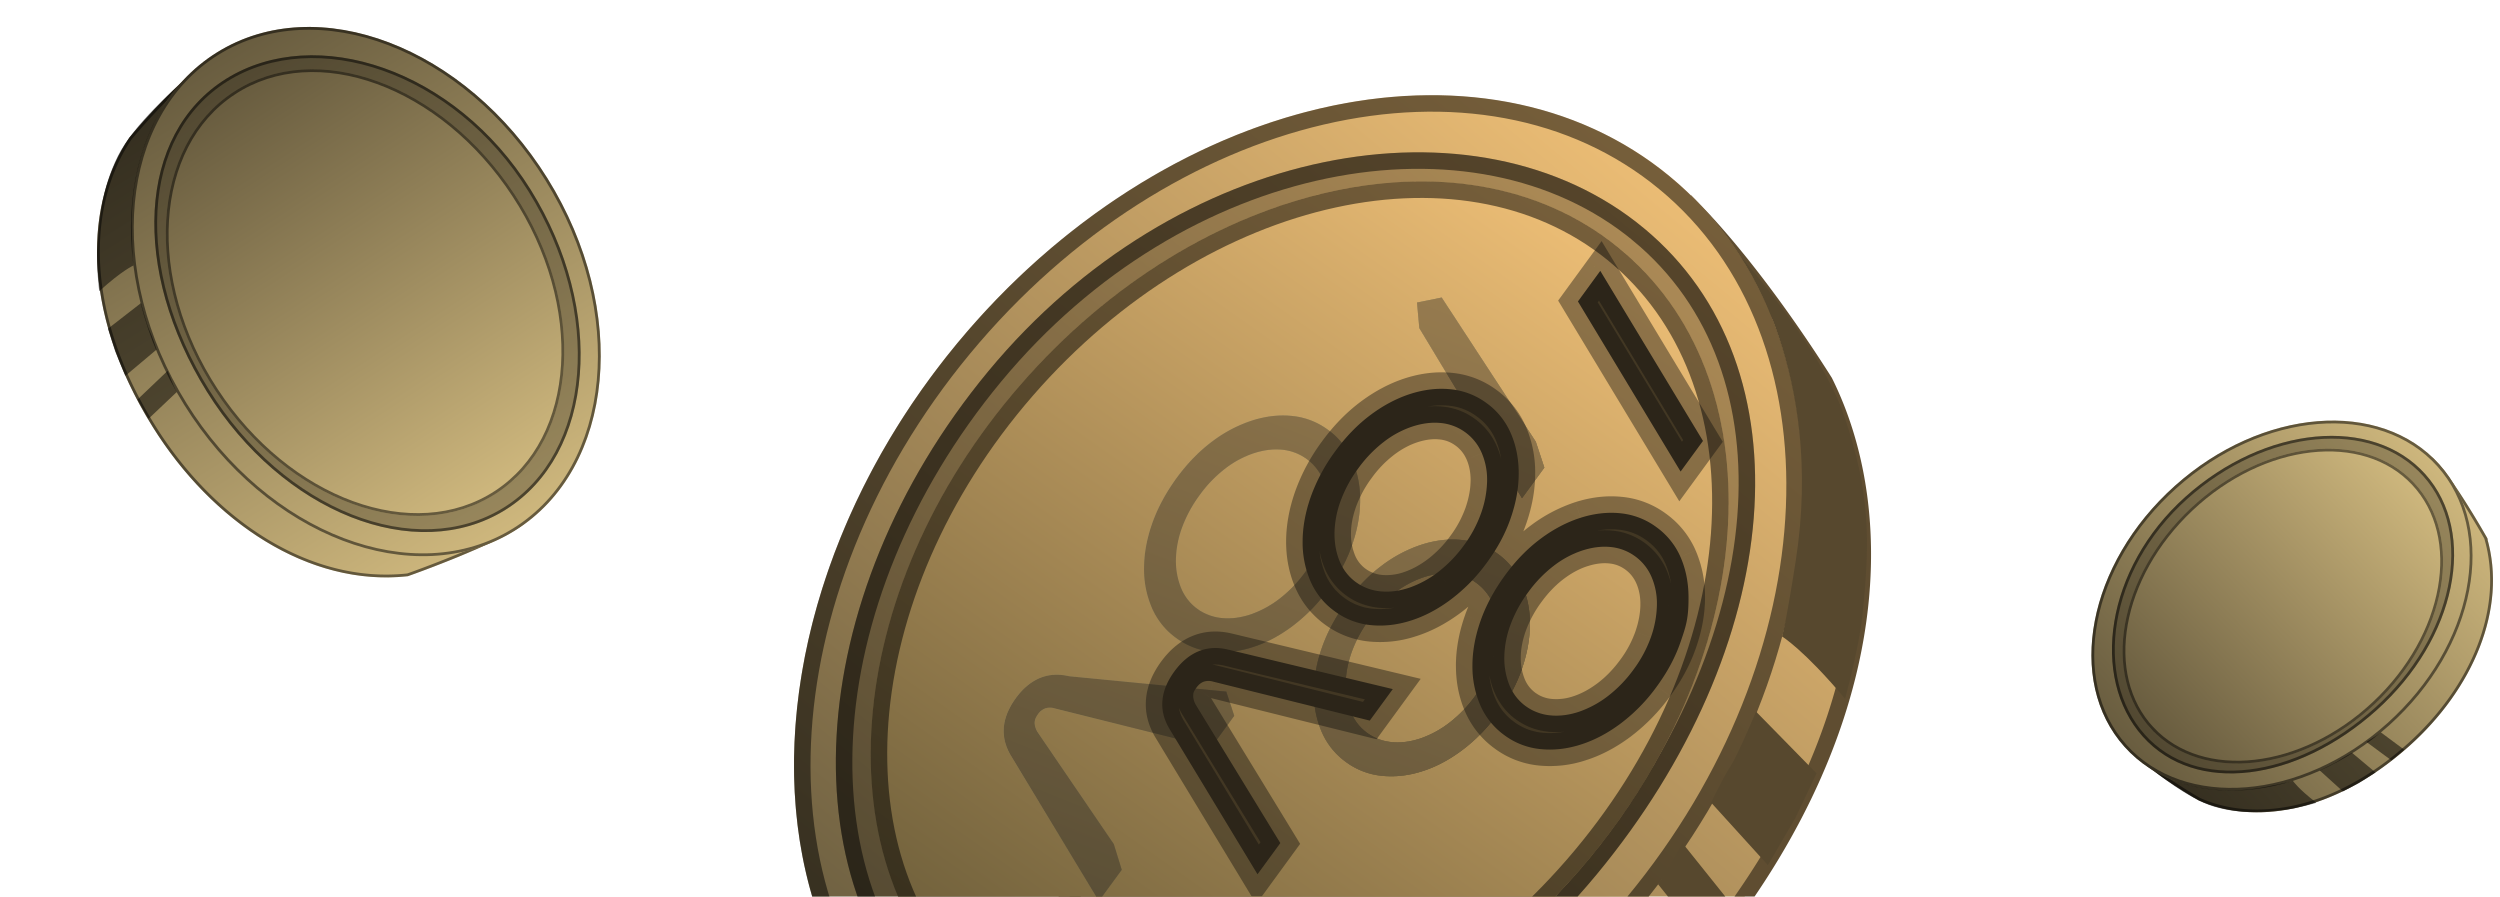 <svg xmlns="http://www.w3.org/2000/svg" width="145" height="52" fill="none" viewBox="0 0 145 52"><g clip-path="url(#a)"><path fill="#fff" fill-rule="evenodd" d="m10.275 45.137-.693.06-.018-.069.637-.28c.555-.243.893-.813.84-1.417l-.06-.692.069-.018.28.636c.243.555.813.893 1.417.84l.693-.06.017.07-.636.279a1.41 1.41 0 0 0-.84 1.418l.06.692-.07.018-.278-.637a1.41 1.41 0 0 0-1.418-.84m109.421-32.7-1.593-.695.044-.173 1.732.148a3.53 3.53 0 0 0 3.54-2.108l.696-1.592.173.044-.148 1.731a3.535 3.535 0 0 0 2.108 3.54l1.592.696-.044.173-1.731-.147a3.54 3.54 0 0 0-3.541 2.107l-.695 1.593-.174-.044.148-1.732a3.53 3.53 0 0 0-2.107-3.54" clip-rule="evenodd"/><path fill="url(#b)" stroke="#5f4d31" stroke-width=".957" d="M98.1 12.025c1.928 1.958 3.807 4.401 5.237 6.409a83 83 0 0 1 2.329 3.456l.132.21.032.05c3.973 7.996 3.207 20.67-7.373 33.446-8.51 10.278-20.914 16.324-32.234 13.514l-.066-.034-.336-.175a146.166 146.166 0 0 1-5.107-2.808c-1.471-.85-3.017-1.785-4.353-2.68-1.145-.767-2.109-1.49-2.742-2.094z"/><ellipse cx="25.681" cy="33.797" fill="url(#c)" rx="25.681" ry="33.797" transform="rotate(39.62 47.05 103.93)skewX(-.008)"/><path stroke="#000" stroke-opacity=".5" stroke-width=".957" d="M96.56 10.616c5.322 4.406 7.817 11.256 7.5 18.816-.316 7.56-3.446 15.803-9.337 22.918-5.892 7.115-13.407 11.727-20.777 13.449-7.37 1.72-14.564.547-19.887-3.859-5.322-4.407-7.818-11.256-7.501-18.816s3.447-15.803 9.338-22.918c5.892-7.115 13.406-11.728 20.776-13.449 7.37-1.72 14.565-.548 19.887 3.859Z"/><path fill="#000" fill-opacity=".25" d="M92.6 50.723c-10.913 13.18-27.656 17.328-37.396 9.265-9.74-8.064-8.788-25.285 2.126-38.465S85.598 5.167 95.338 13.23s8.177 24.313-2.737 37.493"/><path stroke="#000" stroke-opacity=".5" stroke-width=".957" d="M95.033 13.599c4.724 3.911 6.733 9.823 6.205 16.42-.528 6.604-3.6 13.871-9.006 20.4-5.398 6.519-12.227 10.79-18.885 12.439s-13.113.673-17.838-3.239-6.888-10.07-6.51-16.918c.379-6.849 3.301-14.353 8.7-20.873 10.812-13.057 27.87-16.064 37.334-8.23Z"/><ellipse cx="21.469" cy="28.778" fill="url(#d)" rx="21.469" ry="28.778" transform="rotate(40.986 38.206 104.72)skewY(-.008)"/><path stroke="#000" stroke-opacity=".5" stroke-width=".957" d="M93.942 15.052c4.336 3.766 6.244 9.555 5.77 15.922-.475 6.366-3.333 13.278-8.484 19.207-5.151 5.928-11.596 9.724-17.835 11.083s-12.238.28-16.573-3.487c-4.336-3.766-6.243-9.554-5.77-15.92.475-6.367 3.333-13.279 8.484-19.208 5.152-5.928 11.597-9.724 17.835-11.083 6.238-1.36 12.237-.28 16.573 3.486Z"/><path fill="#57482e" d="M106.979 24.165c-1.356-4.046-6.064-9.338-6.064-9.338s4.948 6.715 3.239 17.692c-.586 3.768-.797 4.395-.797 4.395s1.264.762 3.658 3.615c0 0 .811-2.954 1.011-4.883.462-4.474.411-7.13-1.047-11.48m-1.618 20.689-3.511-3.582s-1.062 2.532-1.476 3.162c-.415.63-1.13 2.114-1.13 2.114l3.294 3.629 1.591-2.73zm-4.659 7.937-3.113-3.886c-.632 1.066-.723 1.364-1.432 2.367l2.93 3.643z"/><path fill="url(#e)" d="M60.308 39.328q.777-.324 1.7-.107l9.116.893.46 1.403-1.334 1.827-9.092-2.262a.9.9 0 0 0-.531.003.9.9 0 0 0-.427.343q-.19.259-.19.5.001.241.155.513l4.438 6.52.458 1.487-1.324 1.81-5.099-8.426q-.487-.812-.414-1.65.064-.735.55-1.48l.144-.21c.407-.557.873-.948 1.39-1.164m22.164-7.746q1.203-.38 2.332-.26a4.17 4.17 0 0 1 2.068.802 4.2 4.2 0 0 1 1.396 1.73 5.8 5.8 0 0 1 .467 2.304q.008 1.256-.45 2.592c-.3.89-.754 1.747-1.382 2.607s-1.326 1.574-2.09 2.146q-1.146.862-2.347 1.236c-.8.255-1.58.335-2.338.256a4.2 4.2 0 0 1-2.072-.804 4.2 4.2 0 0 1-1.391-1.727 5.65 5.65 0 0 1-.462-2.3q0-1.258.471-2.607c.315-.9.798-1.791 1.416-2.638q.927-1.269 2.055-2.115a7.9 7.9 0 0 1 2.327-1.222m1.729 1.692c-.526-.05-1.076.024-1.646.211a5.6 5.6 0 0 0-1.658.898 7.4 7.4 0 0 0-1.465 1.522 7.6 7.6 0 0 0-1.023 1.884c-.23.642-.353 1.261-.358 1.862s.094 1.148.299 1.647q.31.746.94 1.206l-.004-.001q.64.466 1.451.54c.54.05 1.095-.026 1.66-.217a5.9 5.9 0 0 0 1.665-.906 7.5 7.5 0 0 0 1.492-1.543 7.2 7.2 0 0 0 .997-1.864q.334-.956.35-1.853a3.9 3.9 0 0 0-.306-1.637 2.9 2.9 0 0 0-.96-1.21 2.8 2.8 0 0 0-1.434-.539m-11.576-8.886q1.202-.38 2.332-.26a4.17 4.17 0 0 1 2.067.802 4.2 4.2 0 0 1 1.397 1.73 5.8 5.8 0 0 1 .467 2.304q.008 1.257-.45 2.593c-.301.889-.755 1.747-1.384 2.607a10 10 0 0 1-2.088 2.145q-1.149.862-2.348 1.237c-.8.255-1.579.336-2.337.256s-1.45-.35-2.072-.805a4.2 4.2 0 0 1-1.392-1.725 5.65 5.65 0 0 1-.462-2.301q0-1.26.471-2.607c.315-.899.798-1.79 1.416-2.638q.928-1.269 2.056-2.114a7.9 7.9 0 0 1 2.327-1.224m1.729 1.693c-.526-.05-1.076.024-1.647.211a5.6 5.6 0 0 0-1.658.897 7.4 7.4 0 0 0-1.465 1.522 7.6 7.6 0 0 0-1.024 1.885 5.7 5.7 0 0 0-.357 1.862 4.2 4.2 0 0 0 .3 1.648q.31.744.938 1.204l.16.11a2.9 2.9 0 0 0 1.288.429c.54.05 1.094-.025 1.66-.216a5.9 5.9 0 0 0 1.666-.906 7.5 7.5 0 0 0 1.49-1.544 7.2 7.2 0 0 0 .999-1.863q.334-.956.35-1.852a3.9 3.9 0 0 0-.308-1.638 2.88 2.88 0 0 0-2.392-1.749m14.724-.46.495 1.5-1.297 1.775-5.955-9.866-.136-1.484 1.432-.29z"/><path fill="url(#f)" fill-opacity=".2" d="M60.308 39.328q.777-.324 1.7-.107l9.116.893.46 1.403-1.334 1.827-9.092-2.262a.9.9 0 0 0-.531.003.9.9 0 0 0-.427.343q-.19.259-.19.5.001.241.155.513l4.438 6.52.458 1.487-1.324 1.81-5.099-8.426q-.487-.812-.414-1.65.064-.735.55-1.48l.144-.21c.407-.557.873-.948 1.39-1.164m22.164-7.746q1.203-.38 2.332-.26a4.17 4.17 0 0 1 2.068.802 4.2 4.2 0 0 1 1.396 1.73 5.8 5.8 0 0 1 .467 2.304q.008 1.256-.45 2.592c-.3.89-.754 1.747-1.382 2.607s-1.326 1.574-2.09 2.146q-1.146.862-2.347 1.236c-.8.255-1.58.335-2.338.256a4.2 4.2 0 0 1-2.072-.804 4.2 4.2 0 0 1-1.391-1.727 5.65 5.65 0 0 1-.462-2.3q0-1.258.471-2.607c.315-.9.798-1.791 1.416-2.638q.927-1.269 2.055-2.115a7.9 7.9 0 0 1 2.327-1.222m1.729 1.692c-.526-.05-1.076.024-1.646.211a5.6 5.6 0 0 0-1.658.898 7.4 7.4 0 0 0-1.465 1.522 7.6 7.6 0 0 0-1.023 1.884c-.23.642-.353 1.261-.358 1.862s.094 1.148.299 1.647q.31.746.94 1.206l-.004-.001q.64.466 1.451.54c.54.05 1.095-.026 1.66-.217a5.9 5.9 0 0 0 1.665-.906 7.5 7.5 0 0 0 1.492-1.543 7.2 7.2 0 0 0 .997-1.864q.334-.956.35-1.853a3.9 3.9 0 0 0-.306-1.637 2.9 2.9 0 0 0-.96-1.21 2.8 2.8 0 0 0-1.434-.539m-11.576-8.886q1.202-.38 2.332-.26a4.17 4.17 0 0 1 2.067.802 4.2 4.2 0 0 1 1.397 1.73 5.8 5.8 0 0 1 .467 2.304q.008 1.257-.45 2.593c-.301.889-.755 1.747-1.384 2.607a10 10 0 0 1-2.088 2.145q-1.149.862-2.348 1.237c-.8.255-1.579.336-2.337.256s-1.45-.35-2.072-.805a4.2 4.2 0 0 1-1.392-1.725 5.65 5.65 0 0 1-.462-2.301q0-1.26.471-2.607c.315-.899.798-1.79 1.416-2.638q.928-1.269 2.056-2.114a7.9 7.9 0 0 1 2.327-1.224m1.729 1.693c-.526-.05-1.076.024-1.647.211a5.6 5.6 0 0 0-1.658.897 7.4 7.4 0 0 0-1.465 1.522 7.6 7.6 0 0 0-1.024 1.885 5.7 5.7 0 0 0-.357 1.862 4.2 4.2 0 0 0 .3 1.648q.31.744.938 1.204l.16.11a2.9 2.9 0 0 0 1.288.429c.54.05 1.094-.025 1.66-.216a5.9 5.9 0 0 0 1.666-.906 7.5 7.5 0 0 0 1.49-1.544 7.2 7.2 0 0 0 .999-1.863q.334-.956.35-1.852a3.9 3.9 0 0 0-.308-1.638 2.88 2.88 0 0 0-2.392-1.749m14.724-.46.495 1.5-1.297 1.775-5.955-9.866-.136-1.484 1.432-.29z"/><path fill="url(#g)" d="M60.308 39.328q.777-.324 1.7-.107l9.116.893.46 1.403-1.334 1.827-9.092-2.262a.9.9 0 0 0-.531.003.9.9 0 0 0-.427.343q-.19.259-.19.5.001.241.155.513l4.438 6.52.458 1.487-1.324 1.81-5.099-8.426q-.487-.812-.414-1.65.064-.735.55-1.48l.144-.21c.407-.557.873-.948 1.39-1.164m22.164-7.746q1.203-.38 2.332-.26a4.17 4.17 0 0 1 2.068.802 4.2 4.2 0 0 1 1.396 1.73 5.8 5.8 0 0 1 .467 2.304q.008 1.256-.45 2.592c-.3.89-.754 1.747-1.382 2.607s-1.326 1.574-2.09 2.146q-1.146.862-2.347 1.236c-.8.255-1.58.335-2.338.256a4.2 4.2 0 0 1-2.072-.804 4.2 4.2 0 0 1-1.391-1.727 5.65 5.65 0 0 1-.462-2.3q0-1.258.471-2.607c.315-.9.798-1.791 1.416-2.638q.927-1.269 2.055-2.115a7.9 7.9 0 0 1 2.327-1.222m1.729 1.692c-.526-.05-1.076.024-1.646.211a5.6 5.6 0 0 0-1.658.898 7.4 7.4 0 0 0-1.465 1.522 7.6 7.6 0 0 0-1.023 1.884c-.23.642-.353 1.261-.358 1.862s.094 1.148.299 1.647q.31.746.94 1.206l-.004-.001q.64.466 1.451.54c.54.05 1.095-.026 1.66-.217a5.9 5.9 0 0 0 1.665-.906 7.5 7.5 0 0 0 1.492-1.543 7.2 7.2 0 0 0 .997-1.864q.334-.956.35-1.853a3.9 3.9 0 0 0-.306-1.637 2.9 2.9 0 0 0-.96-1.21 2.8 2.8 0 0 0-1.434-.539m-11.576-8.886q1.202-.38 2.332-.26a4.17 4.17 0 0 1 2.067.802 4.2 4.2 0 0 1 1.397 1.73 5.8 5.8 0 0 1 .467 2.304q.008 1.257-.45 2.593c-.301.889-.755 1.747-1.384 2.607a10 10 0 0 1-2.088 2.145q-1.149.862-2.348 1.237c-.8.255-1.579.336-2.337.256s-1.45-.35-2.072-.805a4.2 4.2 0 0 1-1.392-1.725 5.65 5.65 0 0 1-.462-2.301q0-1.26.471-2.607c.315-.899.798-1.79 1.416-2.638q.928-1.269 2.056-2.114a7.9 7.9 0 0 1 2.327-1.224m1.729 1.693c-.526-.05-1.076.024-1.647.211a5.6 5.6 0 0 0-1.658.897 7.4 7.4 0 0 0-1.465 1.522 7.6 7.6 0 0 0-1.024 1.885 5.7 5.7 0 0 0-.357 1.862 4.2 4.2 0 0 0 .3 1.648q.31.744.938 1.204l.16.11a2.9 2.9 0 0 0 1.288.429c.54.05 1.094-.025 1.66-.216a5.9 5.9 0 0 0 1.666-.906 7.5 7.5 0 0 0 1.49-1.544 7.2 7.2 0 0 0 .999-1.863q.334-.956.35-1.852a3.9 3.9 0 0 0-.308-1.638 2.88 2.88 0 0 0-2.392-1.749m14.724-.46.495 1.5-1.297 1.775-5.955-9.866-.136-1.484 1.432-.29z"/><path fill="#0c0c0c" fill-opacity=".25" d="M60.308 39.328q.777-.324 1.7-.107l9.116.893.46 1.403-1.334 1.827-9.092-2.262a.9.9 0 0 0-.531.003.9.9 0 0 0-.427.343q-.19.259-.19.5.001.241.155.513l4.438 6.52.458 1.487-1.324 1.81-5.099-8.426q-.487-.812-.414-1.65.064-.735.55-1.48l.144-.21c.407-.557.873-.948 1.39-1.164m22.164-7.746q1.203-.38 2.332-.26a4.17 4.17 0 0 1 2.068.802 4.2 4.2 0 0 1 1.396 1.73 5.8 5.8 0 0 1 .467 2.304q.008 1.256-.45 2.592c-.3.89-.754 1.747-1.382 2.607s-1.326 1.574-2.09 2.146q-1.146.862-2.347 1.236c-.8.255-1.58.335-2.338.256a4.2 4.2 0 0 1-2.072-.804 4.2 4.2 0 0 1-1.391-1.727 5.65 5.65 0 0 1-.462-2.3q0-1.258.471-2.607c.315-.9.798-1.791 1.416-2.638q.927-1.269 2.055-2.115a7.9 7.9 0 0 1 2.327-1.222m1.729 1.692c-.526-.05-1.076.024-1.646.211a5.6 5.6 0 0 0-1.658.898 7.4 7.4 0 0 0-1.465 1.522 7.6 7.6 0 0 0-1.023 1.884c-.23.642-.353 1.261-.358 1.862s.094 1.148.299 1.647q.31.746.94 1.206l-.004-.001q.64.466 1.451.54c.54.05 1.095-.026 1.66-.217a5.9 5.9 0 0 0 1.665-.906 7.5 7.5 0 0 0 1.492-1.543 7.2 7.2 0 0 0 .997-1.864q.334-.956.35-1.853a3.9 3.9 0 0 0-.306-1.637 2.9 2.9 0 0 0-.96-1.21 2.8 2.8 0 0 0-1.434-.539m-11.576-8.886q1.202-.38 2.332-.26a4.17 4.17 0 0 1 2.067.802 4.2 4.2 0 0 1 1.397 1.73 5.8 5.8 0 0 1 .467 2.304q.008 1.257-.45 2.593c-.301.889-.755 1.747-1.384 2.607a10 10 0 0 1-2.088 2.145q-1.149.862-2.348 1.237c-.8.255-1.579.336-2.337.256s-1.45-.35-2.072-.805a4.2 4.2 0 0 1-1.392-1.725 5.65 5.65 0 0 1-.462-2.301q0-1.26.471-2.607c.315-.899.798-1.79 1.416-2.638q.928-1.269 2.056-2.114a7.9 7.9 0 0 1 2.327-1.224m1.729 1.693c-.526-.05-1.076.024-1.647.211a5.6 5.6 0 0 0-1.658.897 7.4 7.4 0 0 0-1.465 1.522 7.6 7.6 0 0 0-1.024 1.885 5.7 5.7 0 0 0-.357 1.862 4.2 4.2 0 0 0 .3 1.648q.31.744.938 1.204l.16.11a2.9 2.9 0 0 0 1.288.429c.54.05 1.094-.025 1.66-.216a5.9 5.9 0 0 0 1.666-.906 7.5 7.5 0 0 0 1.49-1.544 7.2 7.2 0 0 0 .999-1.863q.334-.956.35-1.852a3.9 3.9 0 0 0-.308-1.638 2.88 2.88 0 0 0-2.392-1.749m14.724-.46.495 1.5-1.297 1.775-5.955-9.866-.136-1.484 1.432-.29z"/><g filter="url(#h)"><mask id="i" width="40.922" height="40.922" x="52.982" y="12.825" fill="#000" maskUnits="userSpaceOnUse"><path fill="#fff" d="M52.982 12.825h40.922v40.922H52.982z"/><path d="M59.506 37.779q.777-.324 1.699-.108l9.577 2.296-1.335 1.827-9.092-2.261a.9.9 0 0 0-.53.002q-.238.083-.428.342c-.19.26-.19.341-.19.501q.001.241.156.513l4.895 8.007-1.323 1.81-5.1-8.425q-.487-.812-.414-1.652.072-.838.697-1.693l-.002.003q.612-.837 1.39-1.162m22.165-7.747q1.203-.38 2.332-.26a4.17 4.17 0 0 1 2.068.802 4.2 4.2 0 0 1 1.397 1.73q.457 1.047.466 2.303c.009 1.256-.145 1.703-.45 2.593-.3.89-.755 1.747-1.383 2.607a10 10 0 0 1-2.089 2.146q-1.148.862-2.348 1.237c-.8.255-1.578.335-2.336.256a4.2 4.2 0 0 1-2.073-.805 4.2 4.2 0 0 1-1.392-1.725 5.65 5.65 0 0 1-.462-2.301q0-1.26.472-2.608c.315-.899.797-1.79 1.416-2.637q.926-1.27 2.056-2.115 1.125-.84 2.326-1.223m1.729 1.693c-.526-.05-1.076.024-1.646.211a5.6 5.6 0 0 0-1.658.897 7.4 7.4 0 0 0-1.465 1.522 7.6 7.6 0 0 0-1.024 1.885 5.7 5.7 0 0 0-.357 1.862 4.2 4.2 0 0 0 .3 1.648q.309.744.937 1.204l.16.109a2.9 2.9 0 0 0 1.288.43c.54.05 1.095-.025 1.66-.216a5.9 5.9 0 0 0 1.666-.906 7.5 7.5 0 0 0 1.49-1.544 7.2 7.2 0 0 0 1-1.863 5.9 5.9 0 0 0 .349-1.852 3.9 3.9 0 0 0-.306-1.638 2.88 2.88 0 0 0-2.394-1.749M71.822 22.84q1.203-.38 2.332-.26a4.17 4.17 0 0 1 2.068.801 4.2 4.2 0 0 1 1.396 1.73q.46 1.047.467 2.304t-.45 2.593c-.3.89-.755 1.747-1.383 2.607a10 10 0 0 1-2.089 2.145q-1.148.863-2.348 1.238c-.8.254-1.579.335-2.336.256a4.2 4.2 0 0 1-2.073-.806 4.2 4.2 0 0 1-1.392-1.725 5.65 5.65 0 0 1-.462-2.3q0-1.26.473-2.608a10.3 10.3 0 0 1 1.415-2.637q.926-1.27 2.056-2.115 1.125-.84 2.326-1.223m1.729 1.693c-.526-.05-1.076.023-1.646.21a5.6 5.6 0 0 0-1.658.897 7.4 7.4 0 0 0-1.466 1.522 7.6 7.6 0 0 0-1.023 1.885 5.7 5.7 0 0 0-.357 1.862q-.008.9.3 1.648.309.744.937 1.205l.161.109a2.9 2.9 0 0 0 1.287.429c.54.05 1.095-.025 1.66-.216a5.9 5.9 0 0 0 1.666-.906 7.5 7.5 0 0 0 1.492-1.544 7.2 7.2 0 0 0 .997-1.863 5.9 5.9 0 0 0 .35-1.852 3.9 3.9 0 0 0-.306-1.638 2.88 2.88 0 0 0-2.394-1.748m15.221 1.041-1.297 1.776-5.955-9.866 1.296-1.775z"/></mask><path fill="#423723" d="M59.506 37.779q.777-.324 1.699-.108l9.577 2.296-1.335 1.827-9.092-2.261a.9.9 0 0 0-.53.002q-.238.083-.428.342c-.19.26-.19.341-.19.501q.001.241.156.513l4.895 8.007-1.323 1.81-5.1-8.425q-.487-.812-.414-1.652.072-.838.697-1.693l-.002.003q.612-.837 1.39-1.162m22.165-7.747q1.203-.38 2.332-.26a4.17 4.17 0 0 1 2.068.802 4.2 4.2 0 0 1 1.397 1.73q.457 1.047.466 2.303c.009 1.256-.145 1.703-.45 2.593-.3.89-.755 1.747-1.383 2.607a10 10 0 0 1-2.089 2.146q-1.148.862-2.348 1.237c-.8.255-1.578.335-2.336.256a4.2 4.2 0 0 1-2.073-.805 4.2 4.2 0 0 1-1.392-1.725 5.65 5.65 0 0 1-.462-2.301q0-1.26.472-2.608c.315-.899.797-1.79 1.416-2.637q.926-1.27 2.056-2.115 1.125-.84 2.326-1.223m1.729 1.693c-.526-.05-1.076.024-1.646.211a5.6 5.6 0 0 0-1.658.897 7.4 7.4 0 0 0-1.465 1.522 7.6 7.6 0 0 0-1.024 1.885 5.7 5.7 0 0 0-.357 1.862 4.2 4.2 0 0 0 .3 1.648q.309.744.937 1.204l.16.109a2.9 2.9 0 0 0 1.288.43c.54.05 1.095-.025 1.66-.216a5.9 5.9 0 0 0 1.666-.906 7.5 7.5 0 0 0 1.49-1.544 7.2 7.2 0 0 0 1-1.863 5.9 5.9 0 0 0 .349-1.852 3.9 3.9 0 0 0-.306-1.638 2.88 2.88 0 0 0-2.394-1.749M71.822 22.84q1.203-.38 2.332-.26a4.17 4.17 0 0 1 2.068.801 4.2 4.2 0 0 1 1.396 1.73q.46 1.047.467 2.304t-.45 2.593c-.3.89-.755 1.747-1.383 2.607a10 10 0 0 1-2.089 2.145q-1.148.863-2.348 1.238c-.8.254-1.579.335-2.336.256a4.2 4.2 0 0 1-2.073-.806 4.2 4.2 0 0 1-1.392-1.725 5.65 5.65 0 0 1-.462-2.3q0-1.26.473-2.608a10.3 10.3 0 0 1 1.415-2.637q.926-1.27 2.056-2.115 1.125-.84 2.326-1.223m1.729 1.693c-.526-.05-1.076.023-1.646.21a5.6 5.6 0 0 0-1.658.897 7.4 7.4 0 0 0-1.466 1.522 7.6 7.6 0 0 0-1.023 1.885 5.7 5.7 0 0 0-.357 1.862q-.008.9.3 1.648.309.744.937 1.205l.161.109a2.9 2.9 0 0 0 1.287.429c.54.05 1.095-.025 1.66-.216a5.9 5.9 0 0 0 1.666-.906 7.5 7.5 0 0 0 1.492-1.544 7.2 7.2 0 0 0 .997-1.863 5.9 5.9 0 0 0 .35-1.852 3.9 3.9 0 0 0-.306-1.638 2.88 2.88 0 0 0-2.394-1.748m15.221 1.041-1.297 1.776-5.955-9.866 1.296-1.775z"/><path fill="#0c0c0c" fill-opacity=".4" d="m59.506 37.779-.369-.883zm1.699-.108.223-.93-.005-.001zm9.577 2.296.772.565.848-1.16-1.397-.335zm-1.335 1.827-.23.928.623.155.38-.519zm-9.092-2.261-.251.923.01.002.01.003zm-.53.002-.315-.904zm-.428.342-.772-.564zm-.19.501-.956.004zm.156.513-.83.476.007.012.007.011zm4.895 8.007.772.564.378-.517-.334-.546zm-1.323 1.81-.818.496.744 1.229.847-1.16zm-5.1-8.425-.82.491.002.004zm-.414-1.652-.953-.082zm.697-1.693.865.407-1.638-.972zm-.002.003-.865-.407 1.638.971zm23.555-8.909-.288-.912h-.002zm2.332-.26-.102.952h.005zm2.068.802.564-.773zm1.397 1.73.876-.384zm.466 2.303.957-.005zm-.45 2.593-.905-.31-.001.004zM86.1 39.807l.772.565zm-2.089 2.146-.573-.766-.001.001zm-2.348 1.237-.285-.913-.005.002zm-2.336.256-.1.952zm-2.073-.805-.564.772zm-1.392-1.725-.875.386zm-.462-2.301h-.956zm.472-2.608-.903-.317zm1.416-2.637-.773-.564zm2.056-2.115-.572-.766h-.001zm4.055.47-.09.952.006.001zm-1.646.211-.299-.908zm-1.658.897-.582-.76-.001.001zm-1.465 1.522-.773-.564zm-1.024 1.885-.9-.327v.004zm-.357 1.862-.957-.008zm.3 1.648-.886.362.003.006zm.937 1.204-.564.773.014.01.015.01zm.16.109-.535.792.012.008.013.008zm1.288.43-.088.952zm1.66-.216.307.906zm1.666-.906.578.762.001-.001zm1.49-1.544.773.564zm1-1.863.902.315zm.349-1.852.956.016zm-.306-1.638-.88.377.002.002zm-.961-1.211.564-.773zM71.822 22.84l-.288-.913-.003.001zm2.332-.26-.102.951h.004zm2.068.801.564-.772zm1.396 1.73.877-.384zm.467 2.304.956-.006zm-.45 2.593-.905-.31-.001.004zm-1.383 2.607.772.564zm-2.089 2.145-.574-.765zm-2.348 1.238-.285-.913-.005.001zm-2.336.256-.1.951zm-2.073-.806-.564.773zm-1.392-1.725-.875.386zm-.462-2.3h-.957zm.473-2.608-.903-.316zm1.415-2.637-.773-.564zm2.056-2.115-.572-.767h-.001zm4.055.47-.09.952h.006zm-1.646.21-.299-.908zm-1.658.897-.582-.76-.001.002zm-1.466 1.522-.772-.564zm-1.023 1.885-.9-.326v.004zm-.357 1.862-.957-.008zm.3 1.648-.886.363.003.006zm.937 1.205-.564.772.013.01.013.008zm.161.109-.539.79.014.01.014.009zm1.287.429-.088.952zm1.66-.216.307.907zm1.666-.906.578.762h.001zm1.492-1.544.772.565zm.997-1.863.903.316zm.35-1.852.956.016zm-.306-1.638-.88.377.002.002zm-.961-1.211.564-.772zm13.788.504.773.564.375-.513-.329-.545zm-1.297 1.776-.819.494.743 1.231.849-1.161zm-5.955-9.866-.773-.564-.375.514.33.545zm1.296-1.775.819-.494-.743-1.232-.849 1.162zm-23.31 22.07.368.882c.31-.129.668-.163 1.112-.059l.219-.931.218-.931c-.785-.185-1.56-.147-2.286.156zm1.699-.108-.223.93 9.577 2.296.223-.93.223-.93-9.577-2.296zm9.577 2.296-.773-.564-1.334 1.826.772.565.772.564 1.335-1.826zm-1.335 1.827.23-.928-9.091-2.262-.23.929-.232.928 9.092 2.261zm-9.092-2.261.251-.923a1.84 1.84 0 0 0-1.096.021l.314.904.314.904a.2.2 0 0 1-.059.01q-.014-.002.025.007zm-.53.002-.315-.904a1.86 1.86 0 0 0-.885.682l.772.564.773.564c.021-.029.032-.036.027-.033l-.018.013-.04.018zm-.428.342-.772-.564c-.205.28-.375.644-.374 1.069l.957-.004.956-.003c0 .051-.01.085-.015.097-.003.01-.001 0 .02-.03zm-.19.501-.956.004c.001.365.119.7.282.985l.83-.476.83-.475a.3.3 0 0 1-.03-.066c-.003-.006.001.003.001.025zm.156.513-.816.5 4.895 8.006.816-.5.816-.498-4.895-8.007zm4.895 8.007-.773-.564-1.322 1.81.772.565.773.564 1.322-1.811zm-1.323 1.81.819-.495-5.1-8.426-.819.496-.818.495 5.1 8.426zm-5.1-8.425.82-.492c-.234-.392-.31-.744-.281-1.077l-.953-.083-.953-.082c-.068.785.132 1.534.546 2.225zm-.414-1.652.953.083c.03-.346.177-.747.516-1.212l-.772-.564-.773-.565c-.493.676-.81 1.403-.877 2.176zm.697-1.693-.866-.408-.001.004.865.407.866.407.001-.003zm-.002.003.773.564c.327-.449.662-.709.985-.844l-.368-.882-.369-.883c-.713.297-1.307.816-1.793 1.48zm23.555-8.909.288.912c.69-.218 1.335-.285 1.942-.22l.102-.951.102-.951c-.899-.097-1.808.01-2.722.298zm2.332-.26-.097.952c.582.06 1.11.264 1.6.622l.565-.772.564-.773a5.13 5.13 0 0 0-2.534-.98zm2.068.802-.564.772c.49.358.848.802 1.084 1.341l.877-.384.876-.384a5.16 5.16 0 0 0-1.709-2.118zm1.397 1.73-.877.383c.249.568.382 1.206.386 1.926l.957-.006.957-.005a6.7 6.7 0 0 0-.547-2.682zm.466 2.303-.957.006c.005.718-.123 1.476-.398 2.277l.905.31.905.31c.336-.98.508-1.95.502-2.908zm-.45 2.593-.906-.306c-.266.786-.672 1.558-1.25 2.35l.773.563.772.565c.679-.929 1.182-1.873 1.517-2.865zM86.1 39.807l-.773-.564a9.1 9.1 0 0 1-1.89 1.944l.574.766.574.765a11 11 0 0 0 2.287-2.346zm-2.089 2.146-.574-.765c-.69.519-1.377.876-2.06 1.09l.286.912.285.913c.918-.286 1.797-.754 2.638-1.385zm-2.348 1.237-.29-.911c-.681.217-1.327.28-1.947.216l-.1.951-.099.952a6.6 6.6 0 0 0 2.727-.296zm-2.336.256.1-.951a3.25 3.25 0 0 1-1.608-.626l-.565.772-.564.772a5.16 5.16 0 0 0 2.537.985zm-2.073-.805.565-.772a3.26 3.26 0 0 1-1.082-1.34l-.875.387-.875.386a5.17 5.17 0 0 0 1.703 2.111zm-1.392-1.725.875-.387c-.247-.56-.38-1.196-.38-1.915H75.4l-.956.001c0 .96.179 1.861.543 2.687zm-.462-2.301h.957c0-.719.134-1.482.417-2.292l-.902-.316-.903-.316c-.346.987-.526 1.964-.526 2.924zm.472-2.608.902.316c.28-.798.715-1.607 1.286-2.388l-.772-.565-.773-.564c-.666.912-1.196 1.886-1.546 2.884zm1.416-2.637.772.565c.57-.78 1.188-1.414 1.857-1.914l-.573-.766-.573-.766c-.839.627-1.588 1.403-2.256 2.317zm2.056-2.115.572.767c.676-.504 1.357-.86 2.044-1.078l-.29-.912-.29-.911a8.9 8.9 0 0 0-2.608 1.368zm4.055.47.09-.952c-.679-.064-1.361.033-2.035.255l.299.908.299.91c.467-.155.884-.204 1.257-.169zm-1.646.211-.299-.908a6.6 6.6 0 0 0-1.941 1.045l.582.76.581.76c.46-.353.92-.598 1.376-.748zm-1.658.897-.583-.759a8.3 8.3 0 0 0-1.655 1.716l.773.565.772.564c.4-.548.817-.976 1.276-1.328zm-1.465 1.522-.773-.564a8.6 8.6 0 0 0-1.15 2.122l.899.327.899.326a6.7 6.7 0 0 1 .897-1.647zm-1.024 1.885-.9-.323a6.6 6.6 0 0 0-.414 2.176l.957.009.956.008c.005-.476.101-.99.301-1.548zm-.357 1.862-.957-.008c-.006.713.113 1.39.371 2.018l.885-.363.885-.363a3.25 3.25 0 0 1-.228-1.276zm.3 1.648-.883.368c.27.649.689 1.194 1.256 1.609l.564-.773.565-.772a1.84 1.84 0 0 1-.62-.801zm.937 1.204-.535.793.16.108.536-.792.535-.793-.16-.108zm.16.109-.51.808c.52.329 1.095.517 1.71.574l.088-.953.089-.952a1.9 1.9 0 0 1-.865-.286zm1.288.43-.088.952a5 5 0 0 0 2.055-.262l-.306-.906-.306-.906a3.05 3.05 0 0 1-1.266.169zm1.66-.216.307.906a6.8 6.8 0 0 0 1.937-1.05l-.578-.762-.578-.763c-.473.36-.939.61-1.393.763zm1.666-.906.58.761a8.4 8.4 0 0 0 1.683-1.74l-.772-.565-.773-.564c-.394.54-.833.993-1.297 1.346zm1.49-1.544.773.564a8.1 8.1 0 0 0 1.13-2.112l-.904-.315-.903-.316a6.2 6.2 0 0 1-.868 1.615zm1-1.863.902.315c.252-.72.391-1.44.403-2.151l-.956-.016-.957-.017c-.008.483-.103 1-.296 1.553zm.349-1.852.956.015a4.9 4.9 0 0 0-.384-2.033l-.878.38-.878.379c.155.359.235.767.227 1.243zm-.306-1.638.88-.377a3.84 3.84 0 0 0-1.277-1.607l-.564.773-.564.772c.286.21.5.477.646.816zm-.961-1.211.564-.773a3.76 3.76 0 0 0-1.913-.718l-.084.953-.084.953c.355.031.667.149.953.357zM71.822 22.84l.288.912c.69-.218 1.335-.286 1.942-.22l.102-.952.102-.95c-.899-.097-1.808.01-2.722.297zm2.332-.26-.098.952c.582.06 1.112.264 1.601.622l.565-.773.564-.772a5.13 5.13 0 0 0-2.535-.98zm2.068.801-.565.773c.49.358.85.802 1.085 1.34l.876-.383.877-.384a5.16 5.16 0 0 0-1.709-2.118zm1.396 1.73-.876.384c.249.567.382 1.205.386 1.926l.957-.006.956-.006a6.7 6.7 0 0 0-.546-2.682zm.467 2.304-.957.006c.005.718-.123 1.475-.398 2.277l.905.31.905.31c.336-.98.507-1.951.501-2.909zm-.45 2.593-.906-.306c-.266.786-.672 1.558-1.25 2.349l.773.564.772.564c.679-.929 1.182-1.872 1.517-2.865zm-1.383 2.607-.773-.564a9.1 9.1 0 0 1-1.89 1.944l.574.765.573.766a11 11 0 0 0 2.288-2.347zm-2.089 2.145-.575-.765c-.69.519-1.376.877-2.058 1.09l.285.913.285.913c.918-.287 1.797-.755 2.637-1.386zm-2.348 1.238-.29-.912c-.681.217-1.327.281-1.947.216l-.1.952-.099.951a6.6 6.6 0 0 0 2.726-.296zm-2.336.256.099-.952a3.25 3.25 0 0 1-1.607-.626l-.565.772-.564.773a5.16 5.16 0 0 0 2.537.984zm-2.073-.806.565-.772a3.26 3.26 0 0 1-1.082-1.34l-.875.387-.875.386a5.17 5.17 0 0 0 1.703 2.112zm-1.392-1.725.875-.386a4.7 4.7 0 0 1-.38-1.915h-1.914c0 .96.18 1.862.544 2.687zm-.462-2.3.957-.001c0-.718.134-1.48.418-2.29l-.902-.317-.903-.316c-.346.986-.527 1.962-.527 2.924zm.473-2.608.902.316a9.3 9.3 0 0 1 1.285-2.389l-.772-.564-.773-.564a11.2 11.2 0 0 0-1.545 2.885zm1.415-2.637.772.564c.57-.78 1.188-1.413 1.857-1.913l-.573-.766-.573-.766c-.839.627-1.588 1.402-2.256 2.317zm2.056-2.115.572.767c.676-.505 1.357-.86 2.044-1.079l-.29-.911-.29-.912c-.913.29-1.782.752-2.608 1.368zm4.055.47.09-.953c-.679-.064-1.361.034-2.035.255l.299.909.299.909c.467-.154.883-.203 1.257-.168zm-1.646.21-.299-.908a6.6 6.6 0 0 0-1.941 1.046l.582.76.581.759c.46-.352.92-.597 1.376-.747zm-1.658.897-.583-.758a8.3 8.3 0 0 0-1.655 1.716l.772.564.773.565a6.4 6.4 0 0 1 1.276-1.328zm-1.466 1.522-.772-.564a8.6 8.6 0 0 0-1.15 2.123l.899.326.899.326a6.6 6.6 0 0 1 .897-1.646zm-1.023 1.885-.9-.322a6.6 6.6 0 0 0-.414 2.176l.957.008.956.009c.004-.476.101-.99.301-1.548zm-.357 1.862-.957-.008c-.006.714.113 1.39.371 2.019l.885-.363.885-.363a3.2 3.2 0 0 1-.228-1.276zm.3 1.648-.883.369a3.75 3.75 0 0 0 1.256 1.608l.564-.772.565-.773a1.84 1.84 0 0 1-.62-.8zm.937 1.205-.538.79.16.11.539-.791.538-.79-.16-.11zm.161.109-.51.809c.52.329 1.096.515 1.71.572l.087-.952.089-.953a1.9 1.9 0 0 1-.865-.285zm1.287.429-.088.952c.69.064 1.38-.033 2.055-.261l-.306-.907-.306-.906a3.05 3.05 0 0 1-1.266.17zm1.66-.216.307.907a6.8 6.8 0 0 0 1.937-1.05l-.578-.763-.578-.762c-.473.359-.939.609-1.393.762zm1.666-.906.58.761a8.4 8.4 0 0 0 1.684-1.74l-.772-.565-.773-.564a6.5 6.5 0 0 1-1.298 1.347zm1.492-1.544.772.565a8.1 8.1 0 0 0 1.128-2.112l-.903-.316-.903-.315a6.2 6.2 0 0 1-.867 1.614zm.997-1.863.903.316c.252-.72.391-1.44.403-2.152l-.956-.016-.957-.016c-.008.482-.103 1-.296 1.553zm.35-1.852.956.016c.012-.718-.11-1.4-.384-2.033l-.878.38-.878.378c.154.36.235.767.227 1.243zm-.306-1.638.879-.377a3.84 3.84 0 0 0-1.276-1.606l-.564.772-.564.772c.286.21.5.478.646.816zm-.961-1.211.564-.773a3.76 3.76 0 0 0-1.914-.717l-.083.953-.084.953c.355.03.667.148.953.357zm13.788.504L88 25.01l-1.297 1.775.772.565.773.564 1.297-1.776zm-1.297 1.776.82-.495-5.956-9.865-.819.494-.819.495 5.955 9.865zm-5.955-9.866.773.564 1.296-1.775-.773-.564-.773-.564-1.296 1.775zm1.296-1.775-.819.494 5.956 9.866.82-.495.818-.494-5.956-9.865z" mask="url(#i)"/></g><path fill="url(#j)" d="M7.502 7.984s2.343-2.858 4.602-4.542l18.36 26.889c-1.418 1.183-6.807 3.089-6.807 3.089-5.734.637-11.368-3.146-14.808-8.675C4.573 17.874 5.01 11.649 7.502 7.984"/><path stroke="#000" stroke-opacity=".5" stroke-width=".162" d="M12.085 3.559c-1.102.832-2.22 1.936-3.07 2.841A40 40 0 0 0 7.67 7.91l-.078.093-.02.024-.004.006c-2.466 3.633-2.911 9.821 1.35 16.67 3.43 5.51 9.032 9.263 14.72 8.637l.009-.002.044-.017.174-.061c.15-.055.365-.133.629-.232a71 71 0 0 0 2.005-.784c.761-.312 1.566-.66 2.268-1.004.667-.327 1.235-.649 1.588-.927z"/><ellipse cx="12.415" cy="16.338" fill="url(#k)" rx="12.415" ry="16.338" transform="rotate(148.108 12.066 1.544)scale(1 -1)"/><path stroke="#000" stroke-opacity=".5" stroke-width=".162" d="M12.628 3.108C9.744 4.903 8.086 8.07 7.742 11.747c-.344 3.678.63 7.863 3.004 11.68s5.7 6.538 9.152 7.854c3.451 1.317 7.024 1.227 9.909-.567 2.884-1.795 4.543-4.962 4.887-8.64s-.63-7.863-3.005-11.68-5.7-6.538-9.151-7.854-7.025-1.226-9.91.568Z"/><path fill="#000" fill-opacity=".25" d="M11.992 22.707c4.37 7.024 12.121 10.1 17.31 6.87s5.855-11.541 1.484-18.565C26.416 3.99 18.309 1.34 13.12 4.568c-5.19 3.23-5.498 11.115-1.128 18.139"/><path stroke="#000" stroke-opacity=".5" stroke-width=".162" d="M13.162 4.637c-2.567 1.598-3.932 4.35-4.11 7.582-.179 3.234.831 6.944 3.01 10.445 2.176 3.498 5.194 6.011 8.309 7.247s6.321 1.194 8.889-.403c2.568-1.598 4.022-4.457 4.29-7.797.266-3.34-.656-7.158-2.833-10.656-4.356-7-12.417-9.615-17.555-6.418Z"/><ellipse cx="10.379" cy="13.912" fill="url(#l)" rx="10.379" ry="13.912" transform="rotate(146.75 11.164 3.14)scale(1 -1)"/><path stroke="#000" stroke-opacity=".5" stroke-width=".162" d="M13.587 5.405c-2.37 1.554-3.678 4.252-3.867 7.368s.742 6.644 2.84 9.844 4.962 5.46 7.896 6.528c2.933 1.07 5.928.946 8.299-.608s3.678-4.252 3.867-7.368-.742-6.645-2.84-9.844c-2.098-3.2-4.963-5.46-7.896-6.529s-5.929-.946-8.3.609Z"/><path fill="#000" fill-opacity=".5" d="M6.835 9.054c.913-1.85 3.513-4.08 3.513-4.08S7.54 7.87 7.645 13.24c.036 1.843.096 2.158.096 2.158s-.655.282-1.987 1.493c0 0-.18-1.502-.113-2.398.131-1.76.213-3.449 1.194-5.438m-.573 10.01 1.915-1.487s.344 1.282.501 1.61.404 1.087.404 1.087l-1.814 1.524-.585-1.41zm1.715 4.105L9.72 21.51c.233.552.257.7.532 1.227l-1.641 1.555z"/><path fill="url(#m)" d="M127.538 46.429s-2.418-1.361-3.957-2.812l17.492-17.072c1.06.894 3.17 4.63 3.17 4.63 1.217 4.158-.847 8.815-4.488 12.078-4.524 4.055-9.184 4.54-12.217 3.176"/><path stroke="#000" stroke-opacity=".5" stroke-width=".162" d="M123.699 43.615c.755.7 1.708 1.378 2.482 1.884.397.26.746.475.996.625l.294.173.08.046.02.011.005.002.001.001c2.997 1.346 7.621.872 12.124-3.165 3.625-3.25 5.667-7.873 4.465-11.987h.001l-.018-.03-.069-.12a54.077 54.077 0 0 0-1.093-1.815 29 29 0 0 0-1.037-1.547c-.322-.442-.629-.81-.877-1.035z"/><ellipse cx="9.32" cy="12.265" fill="url(#n)" rx="9.32" ry="12.265" transform="rotate(48.133 17.78 149.17)scale(1 -1)"/><path stroke="#000" stroke-opacity=".5" stroke-width=".162" d="M123.28 43.258c1.698 1.894 4.249 2.708 7.008 2.484s5.723-1.486 8.233-3.736c2.509-2.25 4.087-5.058 4.61-7.776s-.007-5.343-1.704-7.236-4.248-2.707-7.007-2.483-5.722 1.486-8.232 3.735c-2.51 2.25-4.088 5.058-4.611 7.777-.524 2.718.007 5.342 1.703 7.235Z"/><path fill="#000" fill-opacity=".25" d="M137.839 41.194c4.625-4.145 5.891-10.276 2.828-13.693s-9.295-2.827-13.919 1.318-5.53 10.483-2.467 13.9 8.933 2.62 13.558-1.525"/><path stroke="#000" stroke-opacity=".5" stroke-width=".162" d="M124.341 42.665c1.51 1.685 3.716 2.335 6.124 2.047 2.409-.289 5.018-1.515 7.32-3.579 2.3-2.062 3.763-4.616 4.271-7.075s.06-4.817-1.45-6.502-3.805-2.387-6.305-2.15c-2.5.236-5.199 1.412-7.499 3.474-4.604 4.127-5.483 10.413-2.461 13.785Z"/><ellipse cx="7.791" cy="10.444" fill="url(#o)" rx="7.791" ry="10.444" transform="rotate(46.767 17.372 156.45)scale(1 -1)"/><path stroke="#000" stroke-opacity=".5" stroke-width=".162" d="M124.853 42.251c1.452 1.545 3.611 2.159 5.934 1.894s4.808-1.41 6.898-3.374 3.385-4.373 3.793-6.676-.071-4.495-1.523-6.04-3.611-2.158-5.934-1.893-4.808 1.41-6.897 3.373c-2.09 1.965-3.386 4.373-3.794 6.676s.072 4.495 1.523 6.04Z"/><path fill="#000" fill-opacity=".5" d="M128.415 46.782c-1.487-.434-3.473-2.066-3.473-2.066s2.506 1.699 6.462.923c1.358-.266 1.583-.351 1.583-.351s.294.447 1.363 1.274c0 0-1.088.329-1.759.396-1.319.132-2.578.291-4.176-.176m7.476-.878-1.349-1.222s.903-.421 1.126-.58c.222-.16.751-.44.751-.44l1.362 1.143-.967.616zm2.812-1.802-1.454-1.073c.378-.244.485-.282.838-.553l1.363 1.011z"/></g><defs><linearGradient id="b" x1="108.149" x2="65.191" y1="19.666" y2="71.554" gradientUnits="userSpaceOnUse"><stop stop-color="#ecbd75"/><stop offset="1" stop-color="#685c3f"/></linearGradient><linearGradient id="c" x1="25.681" x2="25.681" y1="0" y2="67.593" gradientUnits="userSpaceOnUse"><stop stop-color="#ecbd75"/><stop offset="1" stop-color="#685c3f"/></linearGradient><linearGradient id="d" x1="21.469" x2="27.538" y1="0" y2="59.899" gradientUnits="userSpaceOnUse"><stop stop-color="#ecbd75"/><stop offset="1" stop-color="#665937"/></linearGradient><linearGradient id="e" x1="89.861" x2="42.134" y1="43.552" y2="7.894" gradientUnits="userSpaceOnUse"><stop stop-color="#302402"/><stop offset=".5" stop-color="#ceb77d"/><stop offset="1" stop-color="#d9d9d9"/></linearGradient><linearGradient id="f" x1="56.793" x2="115.991" y1="53.296" y2="52.777" gradientUnits="userSpaceOnUse"><stop stop-color="#111827"/><stop offset=".555" stop-color="#d9d9d9"/><stop offset="1" stop-color="#d9d9d9"/></linearGradient><linearGradient id="g" x1="86.251" x2="61.751" y1="-3.415" y2="58.596" gradientUnits="userSpaceOnUse"><stop stop-color="#ecbd75"/><stop offset="1" stop-color="#685c3f"/></linearGradient><linearGradient id="j" x1="6.739" x2="23.944" y1="6.78" y2="34.429" gradientUnits="userSpaceOnUse"><stop stop-color="#685c3f"/><stop offset="1" stop-color="#ceb77d"/></linearGradient><linearGradient id="k" x1="12.415" x2="12.415" y1="0" y2="32.676" gradientUnits="userSpaceOnUse"><stop stop-color="#685c3f"/><stop offset="1" stop-color="#ceb77d"/></linearGradient><linearGradient id="l" x1="10.379" x2="10.379" y1="0" y2="27.824" gradientUnits="userSpaceOnUse"><stop stop-color="#685c3f"/><stop offset="1" stop-color="#ceb77d"/></linearGradient><linearGradient id="m" x1="126.747" x2="144.951" y1="47.149" y2="30.832" gradientUnits="userSpaceOnUse"><stop stop-color="#685c3f"/><stop offset="1" stop-color="#ceb77d"/></linearGradient><linearGradient id="n" x1="9.32" x2="9.32" y1="0" y2="24.53" gradientUnits="userSpaceOnUse"><stop stop-color="#685c3f"/><stop offset="1" stop-color="#ceb77d"/></linearGradient><linearGradient id="o" x1="7.791" x2="7.791" y1="0" y2="20.888" gradientUnits="userSpaceOnUse"><stop stop-color="#685c3f"/><stop offset="1" stop-color="#ceb77d"/></linearGradient><clipPath id="a"><path fill="#fff" d="M0 0h145v52H0z"/></clipPath><filter id="h" width="133.465" height="138.45" x="16.455" y="-36.017" color-interpolation-filters="sRGB" filterUnits="userSpaceOnUse"><feFlood flood-opacity="0" result="BackgroundImageFix"/><feColorMatrix in="SourceAlpha" result="hardAlpha" values="0 0 0 0 0 0 0 0 0 0 0 0 0 0 0 0 0 0 127 0"/><feOffset dx="10"/><feGaussianBlur stdDeviation="25"/><feComposite in2="hardAlpha" operator="out"/><feColorMatrix values="0 0 0 0 0.925 0 0 0 0 0.741 0 0 0 0 0.459 0 0 0 0.2 0"/><feBlend in2="BackgroundImageFix" result="effect1_dropShadow_4_57"/><feBlend in="SourceGraphic" in2="effect1_dropShadow_4_57" result="shape"/></filter></defs></svg>